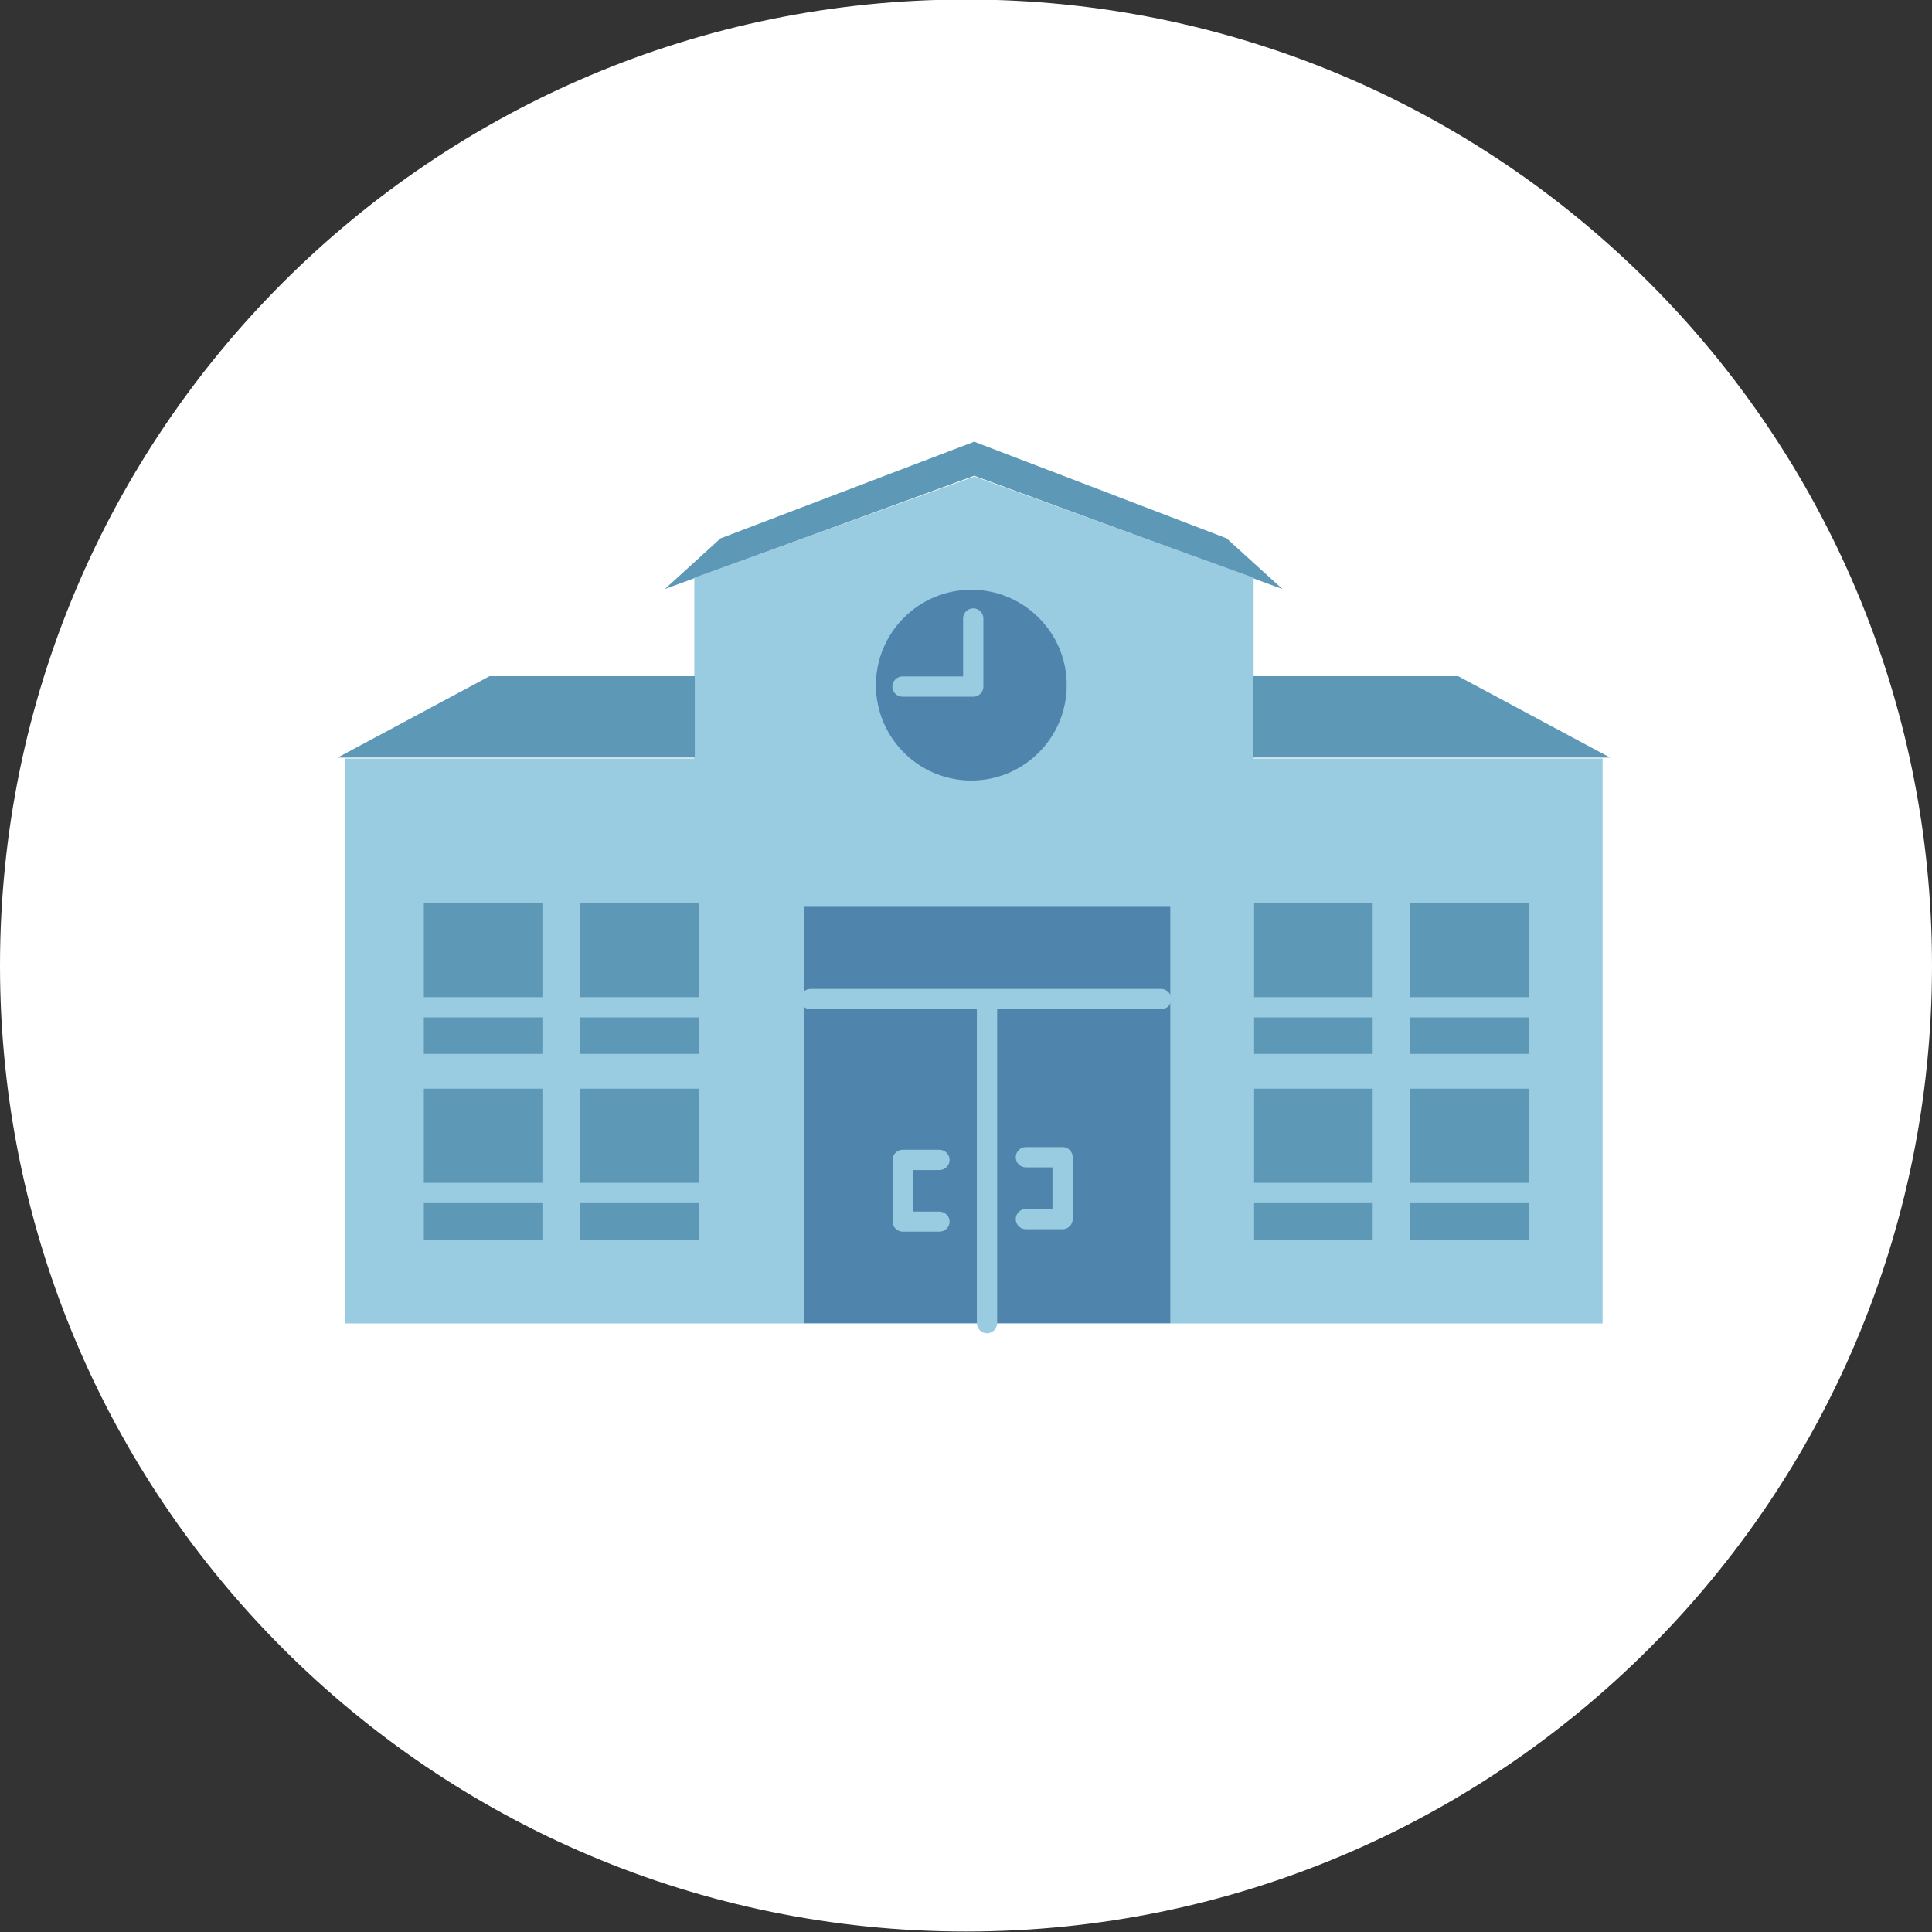 <?xml version="1.0" encoding="utf-8"?>
<!-- Generator: Adobe Illustrator 28.2.0, SVG Export Plug-In . SVG Version: 6.00 Build 0)  -->
<svg version="1.1" id="Layer_1" xmlns="http://www.w3.org/2000/svg" xmlns:xlink="http://www.w3.org/1999/xlink" x="0px" y="0px"
	 viewBox="0 0 800 800" style="enable-background:new 0 0 800 800;" xml:space="preserve">
<rect x="0" y="0" width="800" height="800" fill="#333333" stroke="none"/>
<style type="text/css">
	.st0{fill:#FFFFFF;}
	.st1{fill:#5E98B7;}
	.st2{fill:#9ACCE1;}
	.st3{fill:#4F85AD;}
	.st4{fill:#C5E1F0;}
</style>
<defs>
	
		<animateTransform  accumulate="none" additive="sum" attributeName="transform" begin="0s" calcMode="spline" dur="210s" fill="freeze" from="0 0" keySplines="0.167 0 0.15 1;0.167 0 0.15 1;0 0 0 0" keyTimes="0;0.001;0.004;1" repeatCount="indefinite" restart="always" to="1 1" type="scale" values="0 0;0 0;1 1;1 1">
		</animateTransform>
	
		<animateTransform  accumulate="none" additive="sum" attributeName="transform" begin="0s" calcMode="spline" dur="210s" fill="freeze" from="-190.658 -185.191" keySplines="0 0 1 1" keyTimes="0;1" repeatCount="indefinite" restart="always" to="-190.658 -185.191" type="translate" values="-190.658 -185.191;-190.658 -185.191">
		</animateTransform>
	
		<animateTransform  accumulate="none" additive="sum" attributeName="transform" begin="0s" calcMode="spline" dur="210s" fill="freeze" from="0 0" keySplines="0.167 0 0.15 1;0.167 0 0.15 1;0 0 0 0" keyTimes="0;0.001;0.004;1" repeatCount="indefinite" restart="always" to="1 1" type="scale" values="0 0;0 0;1 1;1 1">
		</animateTransform>
	
		<animateTransform  accumulate="none" additive="sum" attributeName="transform" begin="0s" calcMode="spline" dur="210s" fill="freeze" from="-190.658 -185.191" keySplines="0 0 1 1" keyTimes="0;1" repeatCount="indefinite" restart="always" to="-190.658 -185.191" type="translate" values="-190.658 -185.191;-190.658 -185.191">
		</animateTransform>
	
		<animateTransform  accumulate="none" additive="sum" attributeName="transform" begin="0s" calcMode="spline" dur="210s" fill="freeze" from="0 0" keySplines="0.167 0 0.15 1;0.167 0 0.15 1;0 0 0 0" keyTimes="0;0.001;0.004;1" repeatCount="indefinite" restart="always" to="1 1" type="scale" values="0 0;0 0;1 1;1 1">
		</animateTransform>
	
		<animateTransform  accumulate="none" additive="sum" attributeName="transform" begin="0s" calcMode="spline" dur="210s" fill="freeze" from="-190.658 -185.191" keySplines="0 0 1 1" keyTimes="0;1" repeatCount="indefinite" restart="always" to="-190.658 -185.191" type="translate" values="-190.658 -185.191;-190.658 -185.191">
		</animateTransform>
	
		<animateTransform  accumulate="none" additive="sum" attributeName="transform" begin="0s" calcMode="spline" dur="210s" fill="freeze" from="0 0" keySplines="0.167 0 0.15 1;0.167 0 0.15 1;0 0 0 0" keyTimes="0;0.001;0.004;1" repeatCount="indefinite" restart="always" to="1 1" type="scale" values="0 0;0 0;1 1;1 1">
		</animateTransform>
	
		<animateTransform  accumulate="none" additive="sum" attributeName="transform" begin="0s" calcMode="spline" dur="210s" fill="freeze" from="-190.658 -185.191" keySplines="0 0 1 1" keyTimes="0;1" repeatCount="indefinite" restart="always" to="-190.658 -185.191" type="translate" values="-190.658 -185.191;-190.658 -185.191">
		</animateTransform>
	
		<animateTransform  accumulate="none" additive="sum" attributeName="transform" begin="0s" calcMode="spline" dur="210s" fill="freeze" from="0 0" keySplines="0.167 0 0.15 1;0.167 0 0.15 1;0 0 0 0" keyTimes="0;0.001;0.004;1" repeatCount="indefinite" restart="always" to="1 1" type="scale" values="0 0;0 0;1 1;1 1">
		</animateTransform>
	
		<animateTransform  accumulate="none" additive="sum" attributeName="transform" begin="0s" calcMode="spline" dur="210s" fill="freeze" from="-190.658 -185.191" keySplines="0 0 1 1" keyTimes="0;1" repeatCount="indefinite" restart="always" to="-190.658 -185.191" type="translate" values="-190.658 -185.191;-190.658 -185.191">
		</animateTransform>
	
		<animateTransform  accumulate="none" additive="sum" attributeName="transform" begin="0s" calcMode="spline" dur="210s" fill="freeze" from="0 0" keySplines="0.167 0 0.15 1;0.167 0 0.15 1;0 0 0 0" keyTimes="0;0.001;0.004;1" repeatCount="indefinite" restart="always" to="1 1" type="scale" values="0 0;0 0;1 1;1 1">
		</animateTransform>
	
		<animateTransform  accumulate="none" additive="sum" attributeName="transform" begin="0s" calcMode="spline" dur="210s" fill="freeze" from="-190.658 -185.191" keySplines="0 0 1 1" keyTimes="0;1" repeatCount="indefinite" restart="always" to="-190.658 -185.191" type="translate" values="-190.658 -185.191;-190.658 -185.191">
		</animateTransform>
	
		<animateTransform  accumulate="none" additive="sum" attributeName="transform" begin="0s" calcMode="spline" dur="210s" fill="freeze" from="0 0" keySplines="0.167 0 0.15 1;0.167 0 0.15 1;0 0 0 0" keyTimes="0;0.001;0.004;1" repeatCount="indefinite" restart="always" to="1 1" type="scale" values="0 0;0 0;1 1;1 1">
		</animateTransform>
	
		<animateTransform  accumulate="none" additive="sum" attributeName="transform" begin="0s" calcMode="spline" dur="210s" fill="freeze" from="-190.658 -185.191" keySplines="0 0 1 1" keyTimes="0;1" repeatCount="indefinite" restart="always" to="-190.658 -185.191" type="translate" values="-190.658 -185.191;-190.658 -185.191">
		</animateTransform>
	
		<animateTransform  accumulate="none" additive="sum" attributeName="transform" begin="0s" calcMode="spline" dur="210s" fill="freeze" from="0 0" keySplines="0.167 0 0.15 1;0.167 0 0.15 1;0 0 0 0" keyTimes="0;0.001;0.004;1" repeatCount="indefinite" restart="always" to="1 1" type="scale" values="0 0;0 0;1 1;1 1">
		</animateTransform>
	
		<animateTransform  accumulate="none" additive="sum" attributeName="transform" begin="0s" calcMode="spline" dur="210s" fill="freeze" from="-190.658 -185.191" keySplines="0 0 1 1" keyTimes="0;1" repeatCount="indefinite" restart="always" to="-190.658 -185.191" type="translate" values="-190.658 -185.191;-190.658 -185.191">
		</animateTransform>
	
		<animateTransform  accumulate="none" additive="sum" attributeName="transform" begin="0s" calcMode="spline" dur="210s" fill="freeze" from="0 0" keySplines="0.167 0 0.15 1;0.167 0 0.15 1;0 0 0 0" keyTimes="0;0.001;0.004;1" repeatCount="indefinite" restart="always" to="1 1" type="scale" values="0 0;0 0;1 1;1 1">
		</animateTransform>
	
		<animateTransform  accumulate="none" additive="sum" attributeName="transform" begin="0s" calcMode="spline" dur="210s" fill="freeze" from="-190.658 -185.191" keySplines="0 0 1 1" keyTimes="0;1" repeatCount="indefinite" restart="always" to="-190.658 -185.191" type="translate" values="-190.658 -185.191;-190.658 -185.191">
		</animateTransform>
	
		<animateTransform  accumulate="none" additive="sum" attributeName="transform" begin="0s" calcMode="spline" dur="210s" fill="freeze" from="0 0" keySplines="0.167 0 0.15 1;0.167 0 0.15 1;0 0 0 0" keyTimes="0;0.001;0.004;1" repeatCount="indefinite" restart="always" to="1 1" type="scale" values="0 0;0 0;1 1;1 1">
		</animateTransform>
	
		<animateTransform  accumulate="none" additive="sum" attributeName="transform" begin="0s" calcMode="spline" dur="210s" fill="freeze" from="-190.658 -185.191" keySplines="0 0 1 1" keyTimes="0;1" repeatCount="indefinite" restart="always" to="-190.658 -185.191" type="translate" values="-190.658 -185.191;-190.658 -185.191">
		</animateTransform>
	
		<animateTransform  accumulate="none" additive="sum" attributeName="transform" begin="0s" calcMode="spline" dur="210s" fill="freeze" from="0 0" keySplines="0.167 0 0.15 1;0.167 0 0.15 1;0 0 0 0" keyTimes="0;0.001;0.004;1" repeatCount="indefinite" restart="always" to="1 1" type="scale" values="0 0;0 0;1 1;1 1">
		</animateTransform>
	
		<animateTransform  accumulate="none" additive="sum" attributeName="transform" begin="0s" calcMode="spline" dur="210s" fill="freeze" from="-190.658 -185.191" keySplines="0 0 1 1" keyTimes="0;1" repeatCount="indefinite" restart="always" to="-190.658 -185.191" type="translate" values="-190.658 -185.191;-190.658 -185.191">
		</animateTransform>
	
		<animateTransform  accumulate="none" additive="sum" attributeName="transform" begin="0s" calcMode="spline" dur="210s" fill="freeze" from="0 0" keySplines="0.167 0 0.15 1;0.167 0 0.15 1;0 0 0 0" keyTimes="0;0.001;0.004;1" repeatCount="indefinite" restart="always" to="1 1" type="scale" values="0 0;0 0;1 1;1 1">
		</animateTransform>
	
		<animateTransform  accumulate="none" additive="sum" attributeName="transform" begin="0s" calcMode="spline" dur="210s" fill="freeze" from="-190.658 -185.191" keySplines="0 0 1 1" keyTimes="0;1" repeatCount="indefinite" restart="always" to="-190.658 -185.191" type="translate" values="-190.658 -185.191;-190.658 -185.191">
		</animateTransform>
	
		<animateTransform  accumulate="none" additive="sum" attributeName="transform" begin="0s" calcMode="spline" dur="210s" fill="freeze" from="0 0" keySplines="0.167 0 0.15 1;0.167 0 0.15 1;0 0 0 0" keyTimes="0;0.001;0.004;1" repeatCount="indefinite" restart="always" to="1 1" type="scale" values="0 0;0 0;1 1;1 1">
		</animateTransform>
	
		<animateTransform  accumulate="none" additive="sum" attributeName="transform" begin="0s" calcMode="spline" dur="210s" fill="freeze" from="-190.658 -185.191" keySplines="0 0 1 1" keyTimes="0;1" repeatCount="indefinite" restart="always" to="-190.658 -185.191" type="translate" values="-190.658 -185.191;-190.658 -185.191">
		</animateTransform>
	
		<animateTransform  accumulate="none" additive="sum" attributeName="transform" begin="0s" calcMode="spline" dur="210s" fill="freeze" from="0 0" keySplines="0.167 0 0.15 1;0.167 0 0.15 1;0 0 0 0" keyTimes="0;0.001;0.004;1" repeatCount="indefinite" restart="always" to="1 1" type="scale" values="0 0;0 0;1 1;1 1">
		</animateTransform>
	
		<animateTransform  accumulate="none" additive="sum" attributeName="transform" begin="0s" calcMode="spline" dur="210s" fill="freeze" from="-190.658 -185.191" keySplines="0 0 1 1" keyTimes="0;1" repeatCount="indefinite" restart="always" to="-190.658 -185.191" type="translate" values="-190.658 -185.191;-190.658 -185.191">
		</animateTransform>
	
		<animateTransform  accumulate="none" additive="sum" attributeName="transform" begin="0s" calcMode="spline" dur="210s" fill="freeze" from="0 0" keySplines="0.167 0 0.15 1;0.167 0 0.15 1;0 0 0 0" keyTimes="0;0.001;0.004;1" repeatCount="indefinite" restart="always" to="1 1" type="scale" values="0 0;0 0;1 1;1 1">
		</animateTransform>
	
		<animateTransform  accumulate="none" additive="sum" attributeName="transform" begin="0s" calcMode="spline" dur="210s" fill="freeze" from="-190.658 -185.191" keySplines="0 0 1 1" keyTimes="0;1" repeatCount="indefinite" restart="always" to="-190.658 -185.191" type="translate" values="-190.658 -185.191;-190.658 -185.191">
		</animateTransform>
	
		<animateTransform  accumulate="none" additive="sum" attributeName="transform" begin="0s" calcMode="spline" dur="210s" fill="freeze" from="0 0" keySplines="0.167 0 0.15 1;0.167 0 0.15 1;0 0 0 0" keyTimes="0;0.001;0.004;1" repeatCount="indefinite" restart="always" to="1 1" type="scale" values="0 0;0 0;1 1;1 1">
		</animateTransform>
	
		<animateTransform  accumulate="none" additive="sum" attributeName="transform" begin="0s" calcMode="spline" dur="210s" fill="freeze" from="-190.658 -185.191" keySplines="0 0 1 1" keyTimes="0;1" repeatCount="indefinite" restart="always" to="-190.658 -185.191" type="translate" values="-190.658 -185.191;-190.658 -185.191">
		</animateTransform>
	
		<animateTransform  accumulate="none" additive="sum" attributeName="transform" begin="0s" calcMode="spline" dur="210s" fill="freeze" from="0 0" keySplines="0.167 0 0.15 1;0.167 0 0.15 1;0 0 0 0" keyTimes="0;0.001;0.004;1" repeatCount="indefinite" restart="always" to="1 1" type="scale" values="0 0;0 0;1 1;1 1">
		</animateTransform>
	
		<animateTransform  accumulate="none" additive="sum" attributeName="transform" begin="0s" calcMode="spline" dur="210s" fill="freeze" from="-190.658 -185.191" keySplines="0 0 1 1" keyTimes="0;1" repeatCount="indefinite" restart="always" to="-190.658 -185.191" type="translate" values="-190.658 -185.191;-190.658 -185.191">
		</animateTransform>
	
		<animateTransform  accumulate="none" additive="sum" attributeName="transform" begin="0s" calcMode="spline" dur="210s" fill="freeze" from="0 0" keySplines="0.167 0 0.15 1;0.167 0 0.15 1;0 0 0 0" keyTimes="0;0.001;0.004;1" repeatCount="indefinite" restart="always" to="1 1" type="scale" values="0 0;0 0;1 1;1 1">
		</animateTransform>
	
		<animateTransform  accumulate="none" additive="sum" attributeName="transform" begin="0s" calcMode="spline" dur="210s" fill="freeze" from="-190.658 -185.191" keySplines="0 0 1 1" keyTimes="0;1" repeatCount="indefinite" restart="always" to="-190.658 -185.191" type="translate" values="-190.658 -185.191;-190.658 -185.191">
		</animateTransform>
	
		<animateTransform  accumulate="none" additive="sum" attributeName="transform" begin="0s" calcMode="spline" dur="210s" fill="freeze" from="0 0" keySplines="0.167 0 0.15 1;0.167 0 0.15 1;0 0 0 0" keyTimes="0;0.001;0.004;1" repeatCount="indefinite" restart="always" to="1 1" type="scale" values="0 0;0 0;1 1;1 1">
		</animateTransform>
	
		<animateTransform  accumulate="none" additive="sum" attributeName="transform" begin="0s" calcMode="spline" dur="210s" fill="freeze" from="-190.658 -185.191" keySplines="0 0 1 1" keyTimes="0;1" repeatCount="indefinite" restart="always" to="-190.658 -185.191" type="translate" values="-190.658 -185.191;-190.658 -185.191">
		</animateTransform>
	
		<animateTransform  accumulate="none" additive="sum" attributeName="transform" begin="0s" calcMode="spline" dur="210s" fill="freeze" from="0 0" keySplines="0.167 0 0.15 1;0.167 0 0.15 1;0 0 0 0" keyTimes="0;0.001;0.004;1" repeatCount="indefinite" restart="always" to="1 1" type="scale" values="0 0;0 0;1 1;1 1">
		</animateTransform>
	
		<animateTransform  accumulate="none" additive="sum" attributeName="transform" begin="0s" calcMode="spline" dur="210s" fill="freeze" from="-190.658 -185.191" keySplines="0 0 1 1" keyTimes="0;1" repeatCount="indefinite" restart="always" to="-190.658 -185.191" type="translate" values="-190.658 -185.191;-190.658 -185.191">
		</animateTransform>
	
		<animateTransform  accumulate="none" additive="sum" attributeName="transform" begin="0s" calcMode="spline" dur="210s" fill="freeze" from="0 0" keySplines="0.167 0 0.15 1;0.167 0 0.15 1;0 0 0 0" keyTimes="0;0.001;0.004;1" repeatCount="indefinite" restart="always" to="1 1" type="scale" values="0 0;0 0;1 1;1 1">
		</animateTransform>
	
		<animateTransform  accumulate="none" additive="sum" attributeName="transform" begin="0s" calcMode="spline" dur="210s" fill="freeze" from="-190.658 -185.191" keySplines="0 0 1 1" keyTimes="0;1" repeatCount="indefinite" restart="always" to="-190.658 -185.191" type="translate" values="-190.658 -185.191;-190.658 -185.191">
		</animateTransform>
	
		<animateTransform  accumulate="none" additive="sum" attributeName="transform" begin="0s" calcMode="spline" dur="210s" fill="freeze" from="0 0" keySplines="0.167 0 0.15 1;0.167 0 0.15 1;0 0 0 0" keyTimes="0;0.001;0.004;1" repeatCount="indefinite" restart="always" to="1 1" type="scale" values="0 0;0 0;1 1;1 1">
		</animateTransform>
	
		<animateTransform  accumulate="none" additive="sum" attributeName="transform" begin="0s" calcMode="spline" dur="210s" fill="freeze" from="-190.658 -185.191" keySplines="0 0 1 1" keyTimes="0;1" repeatCount="indefinite" restart="always" to="-190.658 -185.191" type="translate" values="-190.658 -185.191;-190.658 -185.191">
		</animateTransform>
	
		<animateTransform  accumulate="none" additive="sum" attributeName="transform" begin="0s" calcMode="spline" dur="210s" fill="freeze" from="0 0" keySplines="0.167 0 0.15 1;0.167 0 0.15 1;0 0 0 0" keyTimes="0;0.001;0.004;1" repeatCount="indefinite" restart="always" to="1 1" type="scale" values="0 0;0 0;1 1;1 1">
		</animateTransform>
	
		<animateTransform  accumulate="none" additive="sum" attributeName="transform" begin="0s" calcMode="spline" dur="210s" fill="freeze" from="-190.658 -185.191" keySplines="0 0 1 1" keyTimes="0;1" repeatCount="indefinite" restart="always" to="-190.658 -185.191" type="translate" values="-190.658 -185.191;-190.658 -185.191">
		</animateTransform>
	
		<animateTransform  accumulate="none" additive="sum" attributeName="transform" begin="0s" calcMode="spline" dur="210s" fill="freeze" from="0 0" keySplines="0.167 0 0.15 1;0.167 0 0.15 1;0 0 0 0" keyTimes="0;0.001;0.004;1" repeatCount="indefinite" restart="always" to="1 1" type="scale" values="0 0;0 0;1 1;1 1">
		</animateTransform>
	
		<animateTransform  accumulate="none" additive="sum" attributeName="transform" begin="0s" calcMode="spline" dur="210s" fill="freeze" from="-190.658 -185.191" keySplines="0 0 1 1" keyTimes="0;1" repeatCount="indefinite" restart="always" to="-190.658 -185.191" type="translate" values="-190.658 -185.191;-190.658 -185.191">
		</animateTransform>
	
		<animateTransform  accumulate="none" additive="sum" attributeName="transform" begin="0s" calcMode="spline" dur="210s" fill="freeze" from="0 0" keySplines="0.167 0 0.15 1;0.167 0 0.15 1;0 0 0 0" keyTimes="0;0.001;0.004;1" repeatCount="indefinite" restart="always" to="1 1" type="scale" values="0 0;0 0;1 1;1 1">
		</animateTransform>
	
		<animateTransform  accumulate="none" additive="sum" attributeName="transform" begin="0s" calcMode="spline" dur="210s" fill="freeze" from="-190.658 -185.191" keySplines="0 0 1 1" keyTimes="0;1" repeatCount="indefinite" restart="always" to="-190.658 -185.191" type="translate" values="-190.658 -185.191;-190.658 -185.191">
		</animateTransform>
	
		<animateTransform  accumulate="none" additive="sum" attributeName="transform" begin="0s" calcMode="spline" dur="210s" fill="freeze" from="0 0" keySplines="0.167 0 0.15 1;0.167 0 0.15 1;0 0 0 0" keyTimes="0;0.001;0.004;1" repeatCount="indefinite" restart="always" to="1 1" type="scale" values="0 0;0 0;1 1;1 1">
		</animateTransform>
	
		<animateTransform  accumulate="none" additive="sum" attributeName="transform" begin="0s" calcMode="spline" dur="210s" fill="freeze" from="-190.658 -185.191" keySplines="0 0 1 1" keyTimes="0;1" repeatCount="indefinite" restart="always" to="-190.658 -185.191" type="translate" values="-190.658 -185.191;-190.658 -185.191">
		</animateTransform>
	
		<animateTransform  accumulate="none" additive="sum" attributeName="transform" begin="0s" calcMode="spline" dur="210s" fill="freeze" from="0 0" keySplines="0.167 0 0.15 1;0.167 0 0.15 1;0 0 0 0" keyTimes="0;0.001;0.004;1" repeatCount="indefinite" restart="always" to="1 1" type="scale" values="0 0;0 0;1 1;1 1">
		</animateTransform>
	
		<animateTransform  accumulate="none" additive="sum" attributeName="transform" begin="0s" calcMode="spline" dur="210s" fill="freeze" from="-190.658 -185.191" keySplines="0 0 1 1" keyTimes="0;1" repeatCount="indefinite" restart="always" to="-190.658 -185.191" type="translate" values="-190.658 -185.191;-190.658 -185.191">
		</animateTransform>
	
		<animateTransform  accumulate="none" additive="sum" attributeName="transform" begin="0s" calcMode="spline" dur="210s" fill="freeze" from="0 0" keySplines="0.167 0 0.15 1;0.167 0 0.15 1;0 0 0 0" keyTimes="0;0.001;0.004;1" repeatCount="indefinite" restart="always" to="1 1" type="scale" values="0 0;0 0;1 1;1 1">
		</animateTransform>
	
		<animateTransform  accumulate="none" additive="sum" attributeName="transform" begin="0s" calcMode="spline" dur="210s" fill="freeze" from="-190.658 -185.191" keySplines="0 0 1 1" keyTimes="0;1" repeatCount="indefinite" restart="always" to="-190.658 -185.191" type="translate" values="-190.658 -185.191;-190.658 -185.191">
		</animateTransform>
	
		<animateTransform  accumulate="none" additive="sum" attributeName="transform" begin="0s" calcMode="spline" dur="210s" fill="freeze" from="0 0" keySplines="0.167 0 0.15 1;0.167 0 0.15 1;0 0 0 0" keyTimes="0;0.001;0.004;1" repeatCount="indefinite" restart="always" to="1 1" type="scale" values="0 0;0 0;1 1;1 1">
		</animateTransform>
	
		<animateTransform  accumulate="none" additive="sum" attributeName="transform" begin="0s" calcMode="spline" dur="210s" fill="freeze" from="-190.658 -185.191" keySplines="0 0 1 1" keyTimes="0;1" repeatCount="indefinite" restart="always" to="-190.658 -185.191" type="translate" values="-190.658 -185.191;-190.658 -185.191">
		</animateTransform>
	
		<animateTransform  accumulate="none" additive="sum" attributeName="transform" begin="0s" calcMode="spline" dur="210s" fill="freeze" from="0 0" keySplines="0.167 0 0.15 1;0.167 0 0.15 1;0 0 0 0" keyTimes="0;0.001;0.004;1" repeatCount="indefinite" restart="always" to="1 1" type="scale" values="0 0;0 0;1 1;1 1">
		</animateTransform>
	
		<animateTransform  accumulate="none" additive="sum" attributeName="transform" begin="0s" calcMode="spline" dur="210s" fill="freeze" from="-190.658 -185.191" keySplines="0 0 1 1" keyTimes="0;1" repeatCount="indefinite" restart="always" to="-190.658 -185.191" type="translate" values="-190.658 -185.191;-190.658 -185.191">
		</animateTransform>
	
		<animateTransform  accumulate="none" additive="sum" attributeName="transform" begin="0s" calcMode="spline" dur="210s" fill="freeze" from="0 0" keySplines="0.167 0 0.15 1;0.167 0 0.15 1;0 0 0 0" keyTimes="0;0.001;0.004;1" repeatCount="indefinite" restart="always" to="1 1" type="scale" values="0 0;0 0;1 1;1 1">
		</animateTransform>
	
		<animateTransform  accumulate="none" additive="sum" attributeName="transform" begin="0s" calcMode="spline" dur="210s" fill="freeze" from="-190.658 -185.191" keySplines="0 0 1 1" keyTimes="0;1" repeatCount="indefinite" restart="always" to="-190.658 -185.191" type="translate" values="-190.658 -185.191;-190.658 -185.191">
		</animateTransform>
	
		<animateTransform  accumulate="none" additive="sum" attributeName="transform" begin="0s" calcMode="spline" dur="210s" fill="freeze" from="0 0" keySplines="0.167 0 0.15 1;0.167 0 0.15 1;0 0 0 0" keyTimes="0;0.001;0.004;1" repeatCount="indefinite" restart="always" to="1 1" type="scale" values="0 0;0 0;1 1;1 1">
		</animateTransform>
	
		<animateTransform  accumulate="none" additive="sum" attributeName="transform" begin="0s" calcMode="spline" dur="210s" fill="freeze" from="-190.658 -185.191" keySplines="0 0 1 1" keyTimes="0;1" repeatCount="indefinite" restart="always" to="-190.658 -185.191" type="translate" values="-190.658 -185.191;-190.658 -185.191">
		</animateTransform>
	
		<animateTransform  accumulate="none" additive="sum" attributeName="transform" begin="0s" calcMode="spline" dur="210s" fill="freeze" from="0 0" keySplines="0.167 0 0.15 1;0.167 0 0.15 1;0 0 0 0" keyTimes="0;0.001;0.004;1" repeatCount="indefinite" restart="always" to="1 1" type="scale" values="0 0;0 0;1 1;1 1">
		</animateTransform>
	
		<animateTransform  accumulate="none" additive="sum" attributeName="transform" begin="0s" calcMode="spline" dur="210s" fill="freeze" from="-190.658 -185.191" keySplines="0 0 1 1" keyTimes="0;1" repeatCount="indefinite" restart="always" to="-190.658 -185.191" type="translate" values="-190.658 -185.191;-190.658 -185.191">
		</animateTransform>
	
		<animateTransform  accumulate="none" additive="sum" attributeName="transform" begin="0s" calcMode="spline" dur="210s" fill="freeze" from="0 0" keySplines="0.167 0 0.15 1;0.167 0 0.15 1;0 0 0 0" keyTimes="0;0.001;0.004;1" repeatCount="indefinite" restart="always" to="1 1" type="scale" values="0 0;0 0;1 1;1 1">
		</animateTransform>
	
		<animateTransform  accumulate="none" additive="sum" attributeName="transform" begin="0s" calcMode="spline" dur="210s" fill="freeze" from="-190.658 -185.191" keySplines="0 0 1 1" keyTimes="0;1" repeatCount="indefinite" restart="always" to="-190.658 -185.191" type="translate" values="-190.658 -185.191;-190.658 -185.191">
		</animateTransform>
	
		<animateTransform  accumulate="none" additive="sum" attributeName="transform" begin="0s" calcMode="spline" dur="210s" fill="freeze" from="0 0" keySplines="0.167 0 0.15 1;0.167 0 0.15 1;0 0 0 0" keyTimes="0;0.001;0.004;1" repeatCount="indefinite" restart="always" to="1 1" type="scale" values="0 0;0 0;1 1;1 1">
		</animateTransform>
	
		<animateTransform  accumulate="none" additive="sum" attributeName="transform" begin="0s" calcMode="spline" dur="210s" fill="freeze" from="-190.658 -185.191" keySplines="0 0 1 1" keyTimes="0;1" repeatCount="indefinite" restart="always" to="-190.658 -185.191" type="translate" values="-190.658 -185.191;-190.658 -185.191">
		</animateTransform>
	
		<animateTransform  accumulate="none" additive="sum" attributeName="transform" begin="0s" calcMode="spline" dur="210s" fill="freeze" from="0 0" keySplines="0.167 0 0.15 1;0.167 0 0.15 1;0 0 0 0" keyTimes="0;0.001;0.004;1" repeatCount="indefinite" restart="always" to="1 1" type="scale" values="0 0;0 0;1 1;1 1">
		</animateTransform>
	
		<animateTransform  accumulate="none" additive="sum" attributeName="transform" begin="0s" calcMode="spline" dur="210s" fill="freeze" from="-190.658 -185.191" keySplines="0 0 1 1" keyTimes="0;1" repeatCount="indefinite" restart="always" to="-190.658 -185.191" type="translate" values="-190.658 -185.191;-190.658 -185.191">
		</animateTransform>
	
		<animateTransform  accumulate="none" additive="sum" attributeName="transform" begin="0s" calcMode="spline" dur="210s" fill="freeze" from="0 0" keySplines="0.167 0 0.15 1;0.167 0 0.15 1;0 0 0 0" keyTimes="0;0.001;0.004;1" repeatCount="indefinite" restart="always" to="1 1" type="scale" values="0 0;0 0;1 1;1 1">
		</animateTransform>
	
		<animateTransform  accumulate="none" additive="sum" attributeName="transform" begin="0s" calcMode="spline" dur="210s" fill="freeze" from="-190.658 -185.191" keySplines="0 0 1 1" keyTimes="0;1" repeatCount="indefinite" restart="always" to="-190.658 -185.191" type="translate" values="-190.658 -185.191;-190.658 -185.191">
		</animateTransform>
	
		<animate  accumulate="none" additive="replace" attributeName="opacity" begin="0s" calcMode="spline" dur="210s" fill="freeze" from="0" keySplines="0.167 0.167 0.15 1;0.167 0.167 0.15 1;0 0 0 0" keyTimes="0;0.032;0.036;1" repeatCount="indefinite" restart="always" to="1" values="0;0;1;1">
		</animate>
	
		<animateMotion  accumulate="none" additive="replace" begin="0s" calcMode="spline" dur="210s" fill="freeze" keyPoints="0;0;1;1" keySplines="0.167 0.083 0.15 1;0.167 0.083 0.15 1;0 0 0 0" keyTimes="0;0.032;0.036;1" path="M191.08 363.41 C191.08,363.41 191.08,363.41 191.08,363.41 C191.08,363.41 191.08,283.41 191.08,283.41 C191.08,283.41 191.08,283.41 191.08,283.41 " repeatCount="indefinite" restart="always">
		</animateMotion>
	
		<animateTransform  accumulate="none" additive="sum" attributeName="transform" begin="0s" calcMode="spline" dur="210s" fill="freeze" from="-191.077 -123.407" keySplines="0 0 1 1" keyTimes="0;1" repeatCount="indefinite" restart="always" to="-191.077 -123.407" type="translate" values="-191.077 -123.407;-191.077 -123.407">
		</animateTransform>
	
		<animate  accumulate="none" additive="replace" attributeName="opacity" begin="0s" calcMode="spline" dur="210s" fill="freeze" from="0" keySplines="0 0 0 0;0 0 0 0;0 0 0 0" keyTimes="0;0.032;0.032;1" repeatCount="indefinite" restart="always" to="1" values="0;0;1;1">
		</animate>
	
		<animate  accumulate="none" additive="replace" attributeName="opacity" attributeType="XML" calcMode="linear" dur="210s" fill="remove" from="0" restart="always" to="1">
		</animate>
</defs>
<path id="_R_G_L_1_G_D_0_P_0" class="st0" d="M0,399.8c0,220.9,179.1,400,400,400s400-179.1,400-400S620.9-0.2,400-0.2
	S0,178.9,0,399.8z"/>
<path id="_R_G_L_1_G_D_1_P_0" class="st1" d="M531,243.9l-23.1-21l-104.5-40l-105,40l-23.1,21L403.4,197L531,243.9z"/>
<path id="_R_G_L_1_G_D_2_P_0" class="st2" d="M519.1,314.1h144.5v233.9H143V314.1h144.5v-74.9l116-41.9l115.6,41.9V314.1z"/>
<path id="_R_G_L_1_G_D_3_P_0" class="st3" d="M484.6,547.9H332.8V375.5h151.8V547.9z"/>
<path class="st2" d="M408.7,552.1c-2.3,0-4.2-1.9-4.2-4.2V417.4c0-2.3,1.9-4.2,4.2-4.2c2.3,0,4.2,1.9,4.2,4.2v130.5
	C412.9,550.2,411,552.1,408.7,552.1z"/>
<path id="_R_G_L_1_G_D_6_P_0" class="st3" d="M441.7,283.7c0,21.8-17.7,39.5-39.5,39.5c-21.8,0-39.5-17.7-39.5-39.5
	c0-21.8,17.7-39.5,39.5-39.5C424,244.2,441.7,261.9,441.7,283.7z"/>
<path class="st2" d="M480.8,417.9H335.6c-2.3,0-4.2-1.9-4.2-4.2s1.9-4.2,4.2-4.2h145.2c2.3,0,4.2,1.9,4.2,4.2
	S483.2,417.9,480.8,417.9z"/>
<path class="st2" d="M440,509h-15.2c-2.3,0-4.2-1.9-4.2-4.2s1.9-4.2,4.2-4.2h11v-17.2h-11c-2.3,0-4.2-1.9-4.2-4.2s1.9-4.2,4.2-4.2
	H440c2.3,0,4.2,1.9,4.2,4.2v25.5C444.2,507.1,442.3,509,440,509z"/>
<path class="st2" d="M389,510h-15.2c-2.3,0-4.2-1.9-4.2-4.2v-25.5c0-2.3,1.9-4.2,4.2-4.2H389c2.3,0,4.2,1.9,4.2,4.2
	s-1.9,4.2-4.2,4.2h-11v17.2h11c2.3,0,4.2,1.9,4.2,4.2C393.2,508.1,391.3,510,389,510z"/>
<path class="st2" d="M403,288.5h-29.3c-2.3,0-4.2-1.9-4.2-4.2s1.9-4.2,4.2-4.2h25.1v-24c0-2.3,1.9-4.2,4.2-4.2s4.2,1.9,4.2,4.2v28.2
	C407.2,286.6,405.3,288.5,403,288.5z"/>
<path id="_R_G_L_1_G_D_12_P_0" class="st1" d="M568.4,436.4h-49.1v-62.5h49.1V436.4z"/>
<path class="st2" d="M571.6,421.3h-55.4c-2.3,0-4.2-1.9-4.2-4.2s1.9-4.2,4.2-4.2h55.4c2.3,0,4.2,1.9,4.2,4.2
	S573.9,421.3,571.6,421.3z"/>
<path id="_R_G_L_1_G_D_15_P_0" class="st1" d="M633.2,436.4H584v-62.5h49.1V436.4z"/>
<path class="st2" d="M636.4,421.3H581c-2.3,0-4.2-1.9-4.2-4.2s1.9-4.2,4.2-4.2h55.4c2.3,0,4.2,1.9,4.2,4.2S638.7,421.3,636.4,421.3z
	"/>
<path id="_R_G_L_1_G_D_18_P_0" class="st1" d="M568.4,513.3h-49.1v-62.5h49.1V513.3z"/>
<path class="st2" d="M571.6,498.2h-55.4c-2.3,0-4.2-1.9-4.2-4.2c0-2.3,1.9-4.2,4.2-4.2h55.4c2.3,0,4.2,1.9,4.2,4.2
	C575.8,496.4,573.9,498.2,571.6,498.2z"/>
<path id="_R_G_L_1_G_D_21_P_0" class="st1" d="M633.2,513.3H584v-62.5h49.1V513.3z"/>
<path class="st2" d="M636.4,498.2H581c-2.3,0-4.2-1.9-4.2-4.2c0-2.3,1.9-4.2,4.2-4.2h55.4c2.3,0,4.2,1.9,4.2,4.2
	C640.6,496.4,638.7,498.2,636.4,498.2z"/>
<path id="_R_G_L_1_G_D_24_P_0" class="st1" d="M224.6,436.4h-49.1v-62.5h49.1V436.4z"/>
<path class="st2" d="M227.8,421.3h-55.4c-2.3,0-4.2-1.9-4.2-4.2s1.9-4.2,4.2-4.2h55.4c2.3,0,4.2,1.9,4.2,4.2
	S230.1,421.3,227.8,421.3z"/>
<path id="_R_G_L_1_G_D_27_P_0" class="st1" d="M289.3,436.4h-49.1v-62.5h49.1V436.4z"/>
<path class="st2" d="M292.5,421.3h-55.4c-2.3,0-4.2-1.9-4.2-4.2s1.9-4.2,4.2-4.2h55.4c2.3,0,4.2,1.9,4.2,4.2
	S294.8,421.3,292.5,421.3z"/>
<path id="_R_G_L_1_G_D_30_P_0" class="st1" d="M224.6,513.3h-49.1v-62.5h49.1V513.3z"/>
<path class="st2" d="M227.8,498.2h-55.4c-2.3,0-4.2-1.9-4.2-4.2c0-2.3,1.9-4.2,4.2-4.2h55.4c2.3,0,4.2,1.9,4.2,4.2
	C232,496.4,230.1,498.2,227.8,498.2z"/>
<path id="_R_G_L_1_G_D_33_P_0" class="st1" d="M289.3,513.3h-49.1v-62.5h49.1V513.3z"/>
<path class="st2" d="M292.5,498.2h-55.4c-2.3,0-4.2-1.9-4.2-4.2c0-2.3,1.9-4.2,4.2-4.2h55.4c2.3,0,4.2,1.9,4.2,4.2
	C296.7,496.4,294.8,498.2,292.5,498.2z"/>
<path id="_R_G_L_1_G_D_36_P_0" class="st1" d="M202.7,280h85v33.7H139.8L202.7,280z"/>
<path id="_R_G_L_1_G_D_37_P_0" class="st1" d="M603.8,280h-85v33.7h147.9L603.8,280z"/>
</svg>

